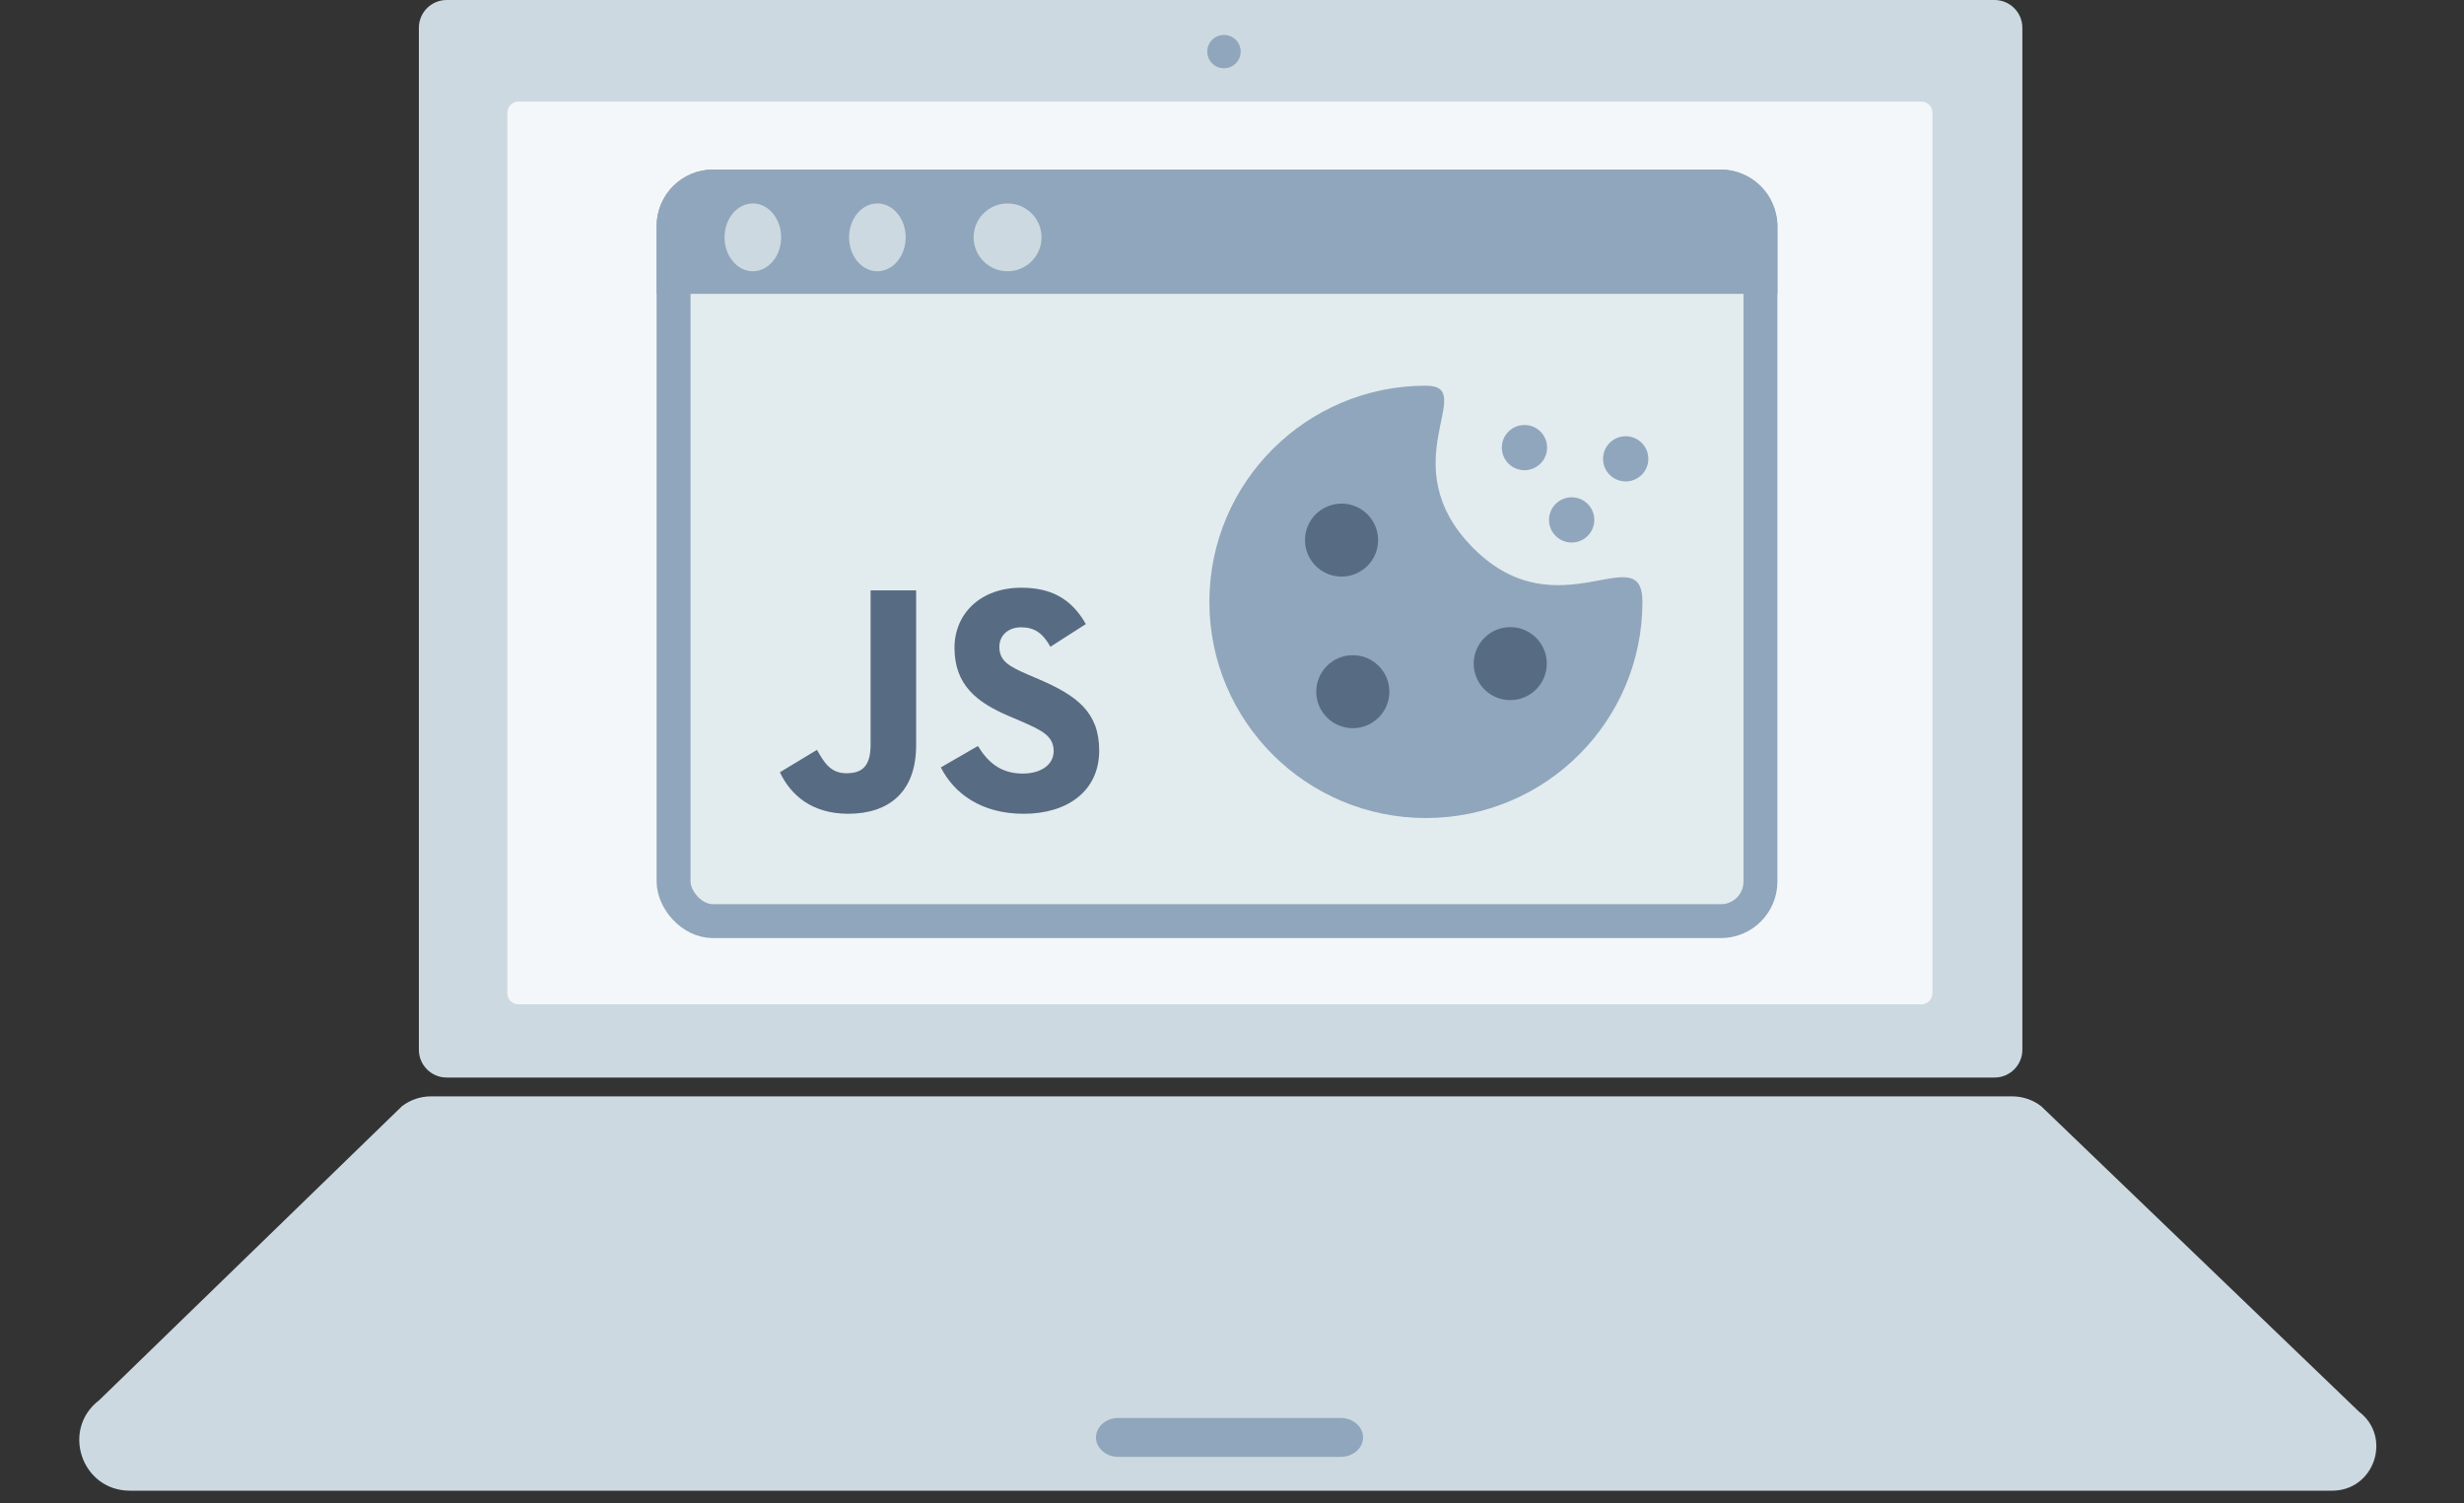 <svg width="218" height="133" viewBox="0 0 218 133" fill="none" xmlns="http://www.w3.org/2000/svg">
<rect x="0" y="0" width="218" height="133" fill="#333333" stroke="none"/>
<path d="M206.332 131.891H11.491C7.214 131.891 5.378 126.471 8.779 123.881L35.566 97.87C36.304 97.305 37.21 97 38.14 97H178.015C178.945 97 179.851 97.305 180.589 97.87L208.7 124.889C211.673 127.149 210.068 131.891 206.332 131.891Z" fill="#CCD9E0"/>
<path d="M176.466 95.337H39.52C38.162 95.337 37.059 94.236 37.059 92.88V2.457C37.059 1.101 38.162 0 39.52 0H176.466C177.825 0 178.927 1.101 178.927 2.457V92.88C178.927 94.236 177.825 95.337 176.466 95.337Z" fill="#CCD9E0"/>
<path d="M118.625 128.897H98.936C97.848 128.897 96.967 128.125 96.967 127.177C96.967 126.229 97.848 125.457 98.936 125.457H118.625C119.713 125.457 120.594 126.229 120.594 127.177C120.594 128.125 119.713 128.897 118.625 128.897Z" fill="#90A6BC"/>
<path d="M169.987 88.859H45.869C45.327 88.859 44.884 88.417 44.884 87.876V9.97C44.884 9.43 45.327 8.987 45.869 8.987H169.987C170.529 8.987 170.972 9.43 170.972 9.97V87.876C170.972 88.417 170.529 88.859 169.987 88.859Z" fill="#F4F7F9"/>
<path d="M108.289 6.041C109.105 6.041 109.766 5.381 109.766 4.566C109.766 3.752 109.105 3.092 108.289 3.092C107.473 3.092 106.812 3.752 106.812 4.566C106.812 5.381 107.473 6.041 108.289 6.041Z" fill="#90A6BC"/>
<rect x="59.594" y="16.5" width="96.16" height="65" rx="3.5" fill="#E2EBEE" stroke="#90A6BC" stroke-width="3"/>
<path d="M58.094 20C58.094 17.239 60.332 15 63.094 15H152.254C155.015 15 157.254 17.239 157.254 20V26H58.094V20Z" fill="#90A6BC"/>
<ellipse cx="66.607" cy="21" rx="2.504" ry="3" fill="#CCD9E0"/>
<ellipse cx="77.625" cy="21" rx="2.504" ry="3" fill="#CCD9E0"/>
<ellipse cx="89.144" cy="21" rx="3.005" ry="3" fill="#CCD9E0"/>
<path d="M145.312 53.25C145.312 63.812 136.735 72.375 126.156 72.375C115.576 72.375 107 63.812 107 53.25C107 42.688 115.576 34.125 126.156 34.125C130.904 34.125 122.922 41.08 130.385 48.531C137.848 55.982 145.312 47.428 145.312 53.25Z" fill="#90A6BC"/>
<ellipse cx="118.692" cy="47.786" rx="3.234" ry="3.229" fill="#576C82"/>
<ellipse cx="133.619" cy="58.714" rx="3.234" ry="3.229" fill="#576C82"/>
<ellipse cx="134.876" cy="39.602" rx="2.003" ry="2" fill="#90A6BC"/>
<ellipse cx="143.831" cy="40.596" rx="2.003" ry="2" fill="#90A6BC"/>
<ellipse cx="139.051" cy="46" rx="2.003" ry="2" fill="#90A6BC"/>
<ellipse cx="119.689" cy="61.198" rx="3.234" ry="3.229" fill="#576C82"/>
<path d="M69 68.327L72.279 66.347C72.912 67.466 73.488 68.413 74.868 68.413C76.192 68.413 77.026 67.897 77.026 65.888V52.23H81.053V65.945C81.053 70.106 78.608 71.999 75.041 71.999C71.819 71.999 69.949 70.335 69 68.327L69 68.327ZM83.241 67.897L86.52 66.003C87.383 67.409 88.505 68.442 90.49 68.442C92.158 68.442 93.222 67.61 93.222 66.462C93.222 65.085 92.129 64.597 90.288 63.794L89.281 63.363C86.376 62.129 84.449 60.58 84.449 57.309C84.449 54.296 86.75 52 90.346 52C92.906 52 94.747 52.89 96.07 55.214L92.934 57.223C92.244 55.989 91.496 55.501 90.346 55.501C89.166 55.501 88.418 56.247 88.418 57.223C88.418 58.428 89.166 58.916 90.892 59.662L91.899 60.092C95.322 61.556 97.249 63.048 97.249 66.405C97.249 70.02 94.402 72 90.576 72C86.836 72 84.42 70.221 83.24 67.897" fill="#576C82"/>
</svg>
